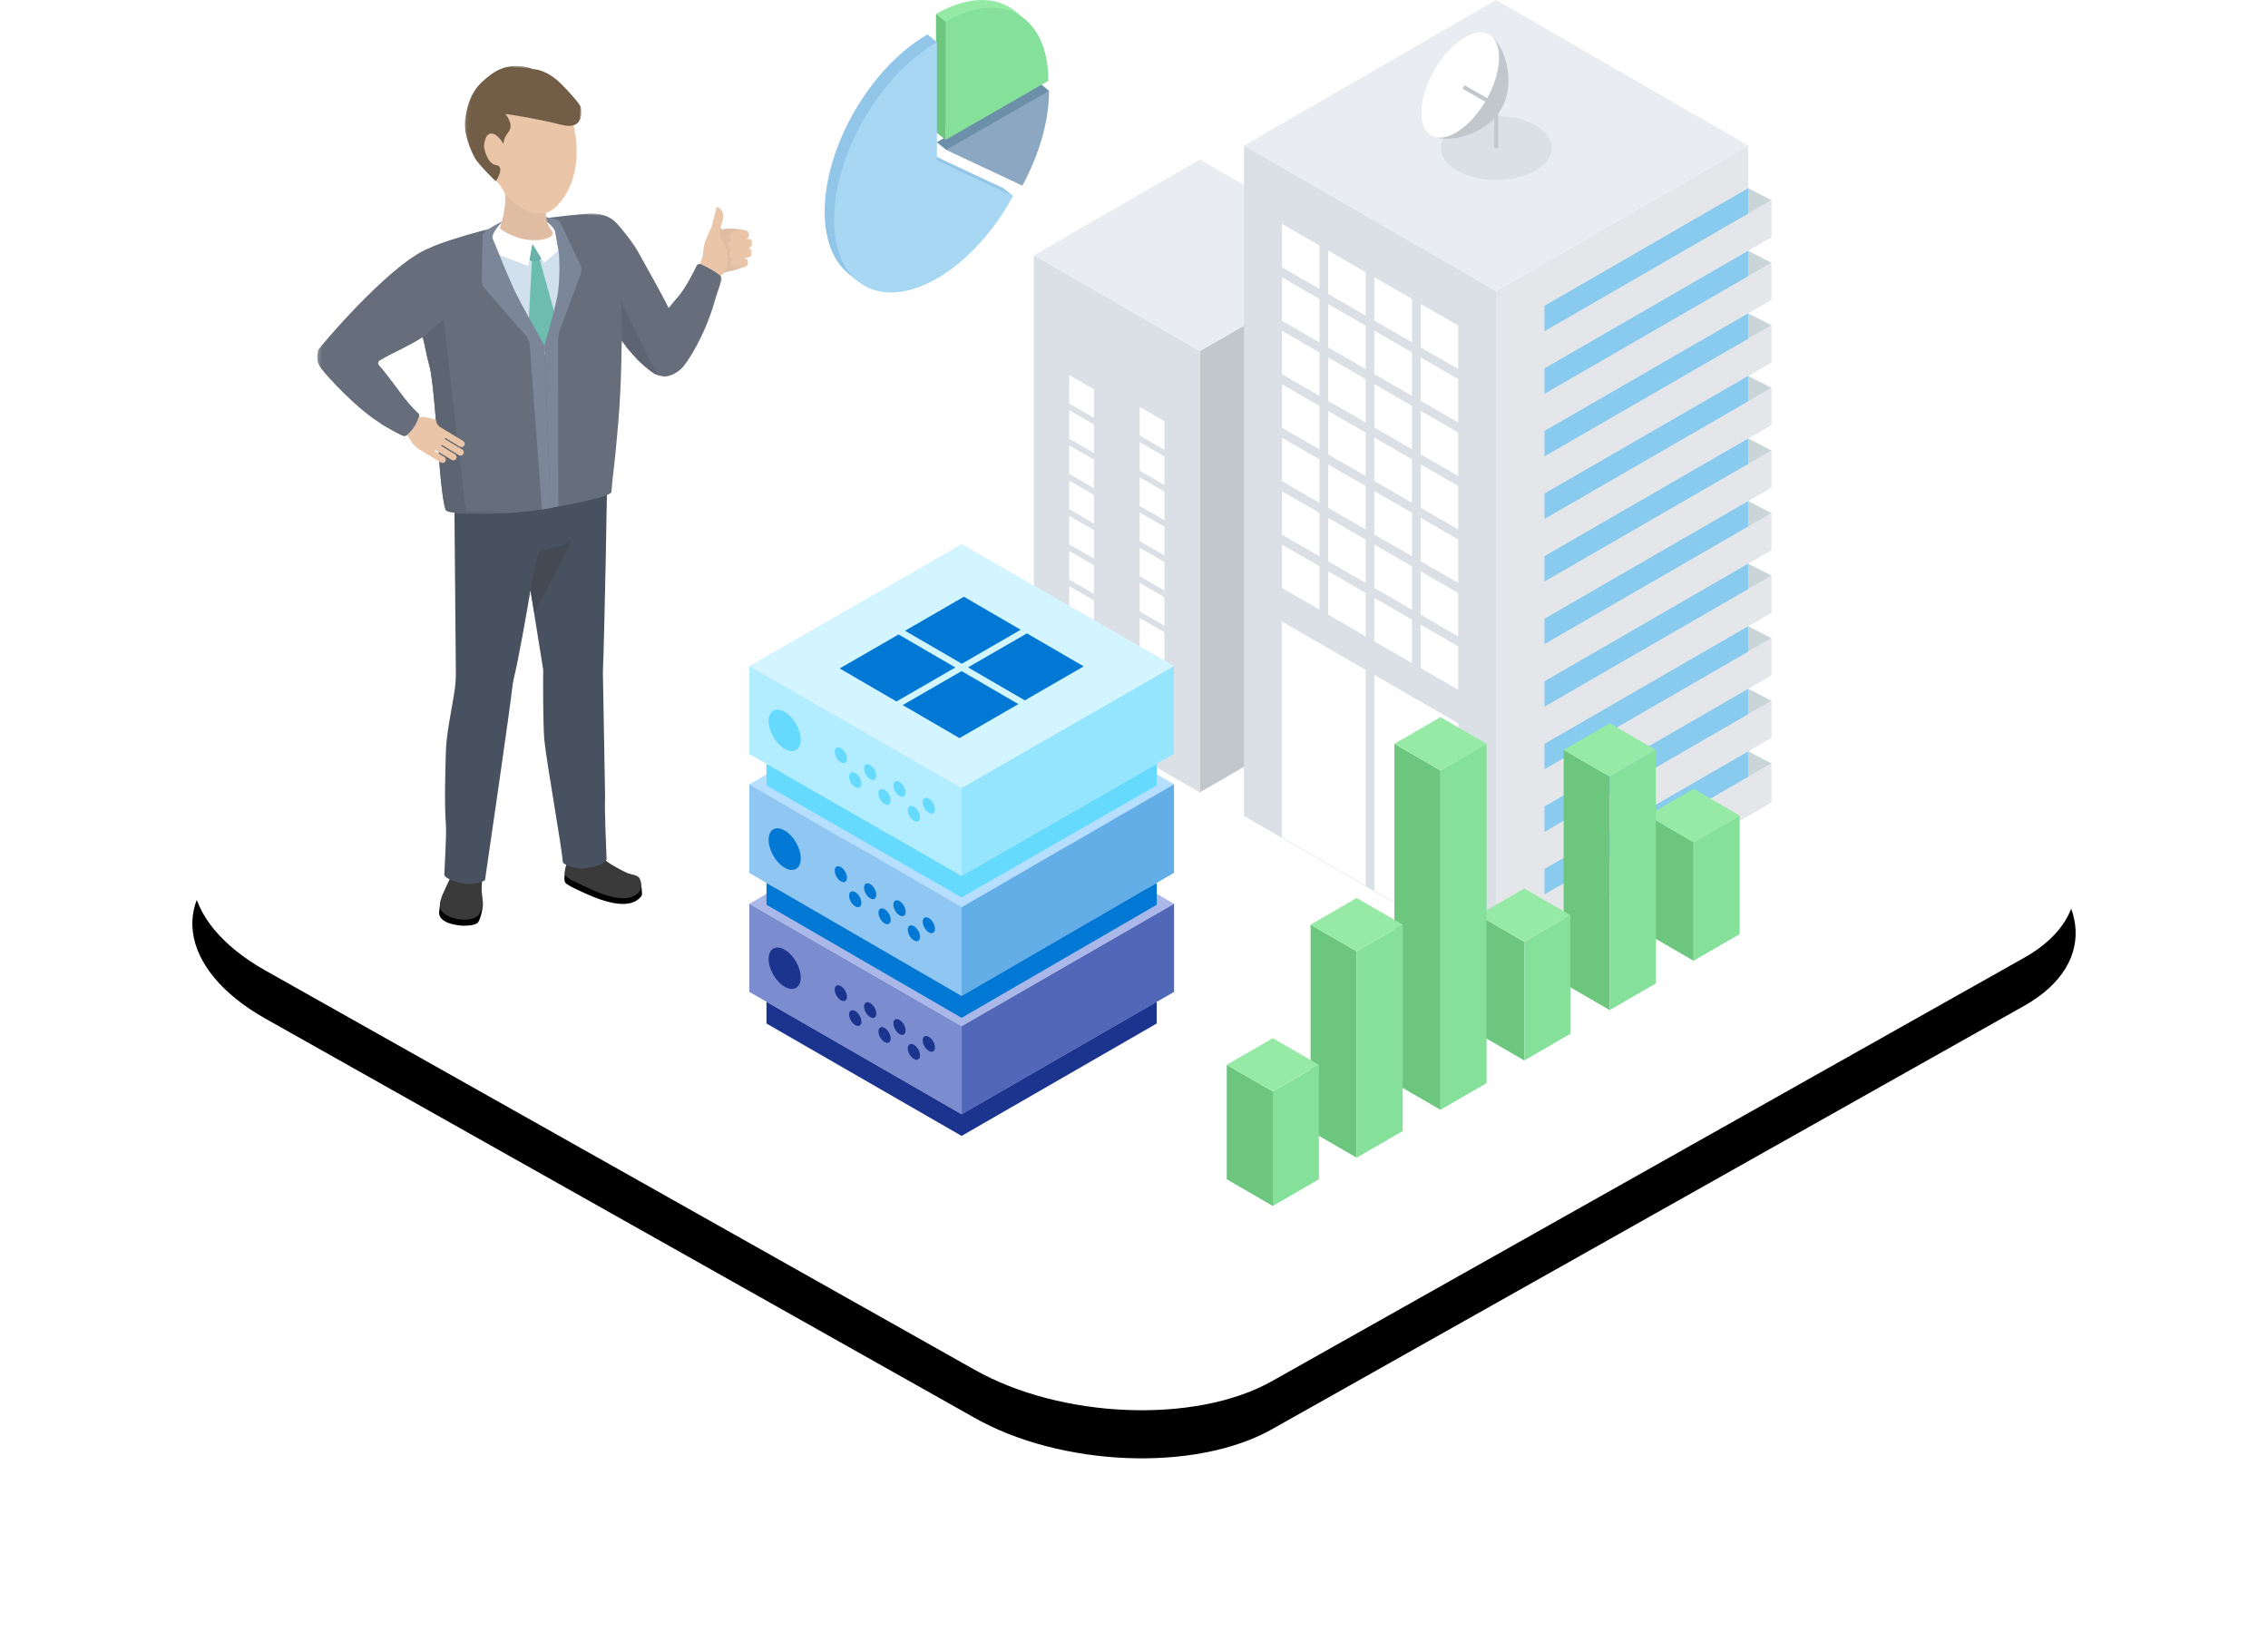 <?xml version="1.0" encoding="UTF-8"?>
<svg width="566px" height="412px" viewBox="0 0 566 412" version="1.1" xmlns="http://www.w3.org/2000/svg" xmlns:xlink="http://www.w3.org/1999/xlink">
    <title>illustration-additional-services-windows-tasks</title>
    <defs>
        <path d="M18.173,242.187 L195.061,341.767 C216.729,354.1 250.316,355.439 269.384,344.727 L457.178,239.016 C476.174,228.304 473.791,209.628 451.833,197.224 L274.729,97.786 C252.699,85.453 219.474,84.114 200.406,94.826 L12.611,200.537 C-6.096,211.108 -3.785,229.784 18.173,242.187 Z" id="path-1"></path>
        <filter x="-16.6%" y="-25.0%" width="133.2%" height="159.0%" filterUnits="objectBoundingBox" id="filter-2">
            <feOffset dx="0" dy="12" in="SourceAlpha" result="shadowOffsetOuter1"></feOffset>
            <feGaussianBlur stdDeviation="24" in="shadowOffsetOuter1" result="shadowBlurOuter1"></feGaussianBlur>
            <feColorMatrix values="0 0 0 0 0.298   0 0 0 0 0.333   0 0 0 0 0.365  0 0 0 0.15 0" type="matrix" in="shadowBlurOuter1"></feColorMatrix>
        </filter>
        <polygon id="path-3" points="0 0 6.227 0 6.227 9.6 0 9.6"></polygon>
        <polygon id="path-5" points="0 0 99.81 0 99.81 76.494 0 76.494"></polygon>
        <polygon id="path-7" points="0 0 28.926 0 28.926 29.083 0 29.083"></polygon>
    </defs>
    <g id="Servers" stroke="none" stroke-width="1" fill="none" fill-rule="evenodd">
        <g id="Windows-Server" transform="translate(-687, -2340)">
            <g id="Group-8-Copy-4" transform="translate(120, 2190)">
                <g id="illustration-additional-services-windows-tasks" transform="translate(615, 150)">
                    <rect id="Rectangle" x="0" y="0" width="470" height="390"></rect>
                    <g id="Path-Copy-79">
                        <use fill="black" fill-opacity="1" filter="url(#filter-2)" xlink:href="#path-1"></use>
                        <use fill="#FFFFFF" fill-rule="evenodd" xlink:href="#path-1"></use>
                    </g>
                    <g id="Group-96" transform="translate(210, 0.001)">
                        <polygon id="Fill-1" fill="#C2C7CC" points="41.413 197.757 82.826 173.847 82.826 63.719 41.413 87.629"></polygon>
                        <polygon id="Fill-2" fill="#E9EDF2" points="0.001 63.72 41.413 87.629 82.826 63.72 41.414 39.811"></polygon>
                        <polygon id="Fill-3" fill="#DAE0E5" points="0 173.847 41.413 197.757 41.413 87.63 0 63.719"></polygon>
                        <polygon id="Fill-4" fill="#FFFFFF" points="26.419 152.608 32.593 156.173 32.593 149.043 26.419 145.478"></polygon>
                        <polygon id="Fill-5" fill="#FFFFFF" points="26.419 161.376 32.593 164.941 32.593 157.811 26.419 154.246"></polygon>
                        <polygon id="Fill-6" fill="#FFFFFF" points="26.419 143.824 32.593 147.389 32.593 140.259 26.419 136.694"></polygon>
                        <polygon id="Fill-7" fill="#FFFFFF" points="26.419 135.04 32.593 138.605 32.593 131.475 26.419 127.91"></polygon>
                        <polygon id="Fill-8" fill="#FFFFFF" points="26.419 126.256 32.593 129.821 32.593 122.691 26.419 119.126"></polygon>
                        <polygon id="Fill-9" fill="#FFFFFF" points="26.419 117.472 32.593 121.037 32.593 113.907 26.419 110.342"></polygon>
                        <polygon id="Fill-10" fill="#FFFFFF" points="26.419 108.688 32.593 112.253 32.593 105.123 26.419 101.558"></polygon>
                        <polygon id="Fill-11" fill="#FFFFFF" points="8.82 144.638 14.995 148.203 14.995 141.073 8.82 137.508"></polygon>
                        <polygon id="Fill-12" fill="#FFFFFF" points="8.82 153.406 14.995 156.971 14.995 149.841 8.82 146.276"></polygon>
                        <polygon id="Fill-13" fill="#FFFFFF" points="8.82 135.854 14.995 139.419 14.995 132.289 8.82 128.724"></polygon>
                        <polygon id="Fill-14" fill="#FFFFFF" points="8.82 127.07 14.995 130.635 14.995 123.504 8.82 119.939"></polygon>
                        <polygon id="Fill-15" fill="#FFFFFF" points="8.82 118.285 14.995 121.85 14.995 114.72 8.82 111.155"></polygon>
                        <polygon id="Fill-16" fill="#FFFFFF" points="8.82 109.501 14.995 113.066 14.995 105.936 8.82 102.371"></polygon>
                        <polygon id="Fill-17" fill="#FFFFFF" points="8.82 100.717 14.995 104.282 14.995 97.152 8.82 93.587"></polygon>
                        <polygon id="Fill-18" fill="#E4E6EA" points="115.366 72.654 115.366 239.978 178.288 203.65 178.288 203.634 184.09 200.284 184.09 190.514 178.288 193.865 178.288 187.523 184.09 184.173 184.09 174.893 178.288 178.244 178.288 171.905 184.09 168.555 184.09 159.275 178.288 162.626 178.288 156.287 184.09 152.938 184.09 143.658 178.288 147.008 178.288 140.67 184.09 137.32 184.09 128.04 178.288 131.391 178.288 125.052 184.09 121.702 184.09 112.422 178.288 115.773 178.288 109.434 184.09 106.085 184.09 96.805 178.288 100.155 178.288 93.817 184.09 90.467 184.09 81.187 178.288 84.538 178.288 78.199 184.09 74.849 184.09 65.569 178.288 68.919 178.288 62.581 184.09 59.231 184.09 49.952 178.288 53.301 178.288 36.326"></polygon>
                        <polygon id="Fill-19" fill="#89CAEF" points="127.444 82.656 178.287 53.302 178.287 46.964 127.444 76.318"></polygon>
                        <polygon id="Fill-20" fill="#89CAEF" points="127.444 98.273 178.287 68.919 178.287 62.581 127.444 91.936"></polygon>
                        <polygon id="Fill-21" fill="#89CAEF" points="127.444 113.891 178.287 84.537 178.287 78.199 127.444 107.553"></polygon>
                        <polygon id="Fill-22" fill="#89CAEF" points="127.444 129.509 178.287 100.155 178.287 93.817 127.444 123.171"></polygon>
                        <polygon id="Fill-23" fill="#89CAEF" points="127.444 145.127 178.287 115.773 178.287 109.435 127.444 138.789"></polygon>
                        <polygon id="Fill-24" fill="#89CAEF" points="127.444 160.744 178.287 131.39 178.287 125.052 127.444 154.406"></polygon>
                        <polygon id="Fill-25" fill="#89CAEF" points="127.444 176.362 178.287 147.008 178.287 140.67 127.444 170.024"></polygon>
                        <polygon id="Fill-26" fill="#89CAEF" points="127.444 191.98 178.287 162.626 178.287 156.288 127.444 185.642"></polygon>
                        <polygon id="Fill-27" fill="#89CAEF" points="127.444 207.598 178.287 178.244 178.287 171.906 127.444 201.26"></polygon>
                        <polygon id="Fill-28" fill="#89CAEF" points="127.444 223.215 178.287 193.861 178.287 187.523 127.444 216.877"></polygon>
                        <polygon id="Fill-29" fill="#E9EDF2" points="115.367 -0.001 52.445 36.328 115.365 72.654 178.287 36.326"></polygon>
                        <polygon id="Fill-30" fill="#DAE0E5" points="52.445 203.65 115.367 239.978 115.367 72.654 52.445 36.327"></polygon>
                        <polygon id="Fill-31" fill="#FFFFFF" points="96.521 153.406 105.903 158.822 105.903 147.99 96.521 142.573"></polygon>
                        <polygon id="Fill-32" fill="#FFFFFF" points="84.984 146.745 94.366 152.161 94.366 141.329 84.984 135.912"></polygon>
                        <polygon id="Fill-33" fill="#FFFFFF" points="73.446 140.084 82.828 145.5 82.828 134.668 73.446 129.251"></polygon>
                        <polygon id="Fill-34" fill="#FFFFFF" points="61.909 133.423 71.291 138.839 71.291 128.007 61.909 122.59"></polygon>
                        <polygon id="Fill-35" fill="#FFFFFF" points="96.521 166.728 105.903 172.144 105.903 161.312 96.521 155.895"></polygon>
                        <polygon id="Fill-36" fill="#FFFFFF" points="84.984 160.067 94.366 165.483 94.366 154.651 84.984 149.234"></polygon>
                        <polygon id="Fill-37" fill="#FFFFFF" points="73.446 153.406 82.828 158.822 82.828 147.99 73.446 142.573"></polygon>
                        <polygon id="Fill-38" fill="#FFFFFF" points="61.909 146.745 71.291 152.161 71.291 141.329 61.909 135.912"></polygon>
                        <polygon id="Fill-39" fill="#FFFFFF" points="96.521 140.06 105.903 145.476 105.903 134.644 96.521 129.227"></polygon>
                        <polygon id="Fill-40" fill="#FFFFFF" points="84.984 133.399 94.366 138.815 94.366 127.983 84.984 122.566"></polygon>
                        <polygon id="Fill-41" fill="#FFFFFF" points="73.446 126.737 82.828 132.154 82.828 121.322 73.446 115.904"></polygon>
                        <polygon id="Fill-42" fill="#FFFFFF" points="61.909 120.076 71.291 125.493 71.291 114.66 61.909 109.243"></polygon>
                        <polygon id="Fill-43" fill="#FFFFFF" points="96.521 126.713 105.903 132.129 105.903 121.297 96.521 115.88"></polygon>
                        <polygon id="Fill-44" fill="#FFFFFF" points="84.984 120.052 94.366 125.468 94.366 114.636 84.984 109.219"></polygon>
                        <polygon id="Fill-45" fill="#FFFFFF" points="73.446 113.391 82.828 118.807 82.828 107.975 73.446 102.558"></polygon>
                        <polygon id="Fill-46" fill="#FFFFFF" points="61.909 106.73 71.291 112.146 71.291 101.314 61.909 95.897"></polygon>
                        <polygon id="Fill-47" fill="#FFFFFF" points="96.521 113.367 105.903 118.783 105.903 107.951 96.521 102.534"></polygon>
                        <polygon id="Fill-48" fill="#FFFFFF" points="84.984 106.706 94.366 112.122 94.366 101.29 84.984 95.873"></polygon>
                        <polygon id="Fill-49" fill="#FFFFFF" points="73.446 100.045 82.828 105.461 82.828 94.629 73.446 89.212"></polygon>
                        <polygon id="Fill-50" fill="#FFFFFF" points="61.909 93.384 71.291 98.8 71.291 87.968 61.909 82.551"></polygon>
                        <polygon id="Fill-51" fill="#FFFFFF" points="96.521 100.021 105.903 105.437 105.903 94.605 96.521 89.188"></polygon>
                        <polygon id="Fill-52" fill="#FFFFFF" points="84.984 93.36 94.366 98.776 94.366 87.944 84.984 82.527"></polygon>
                        <polygon id="Fill-53" fill="#FFFFFF" points="73.446 86.699 82.828 92.115 82.828 81.283 73.446 75.866"></polygon>
                        <polygon id="Fill-54" fill="#FFFFFF" points="61.909 80.038 71.291 85.454 71.291 74.622 61.909 69.205"></polygon>
                        <polygon id="Fill-55" fill="#FFFFFF" points="96.521 86.675 105.903 92.091 105.903 81.259 96.521 75.842"></polygon>
                        <polygon id="Fill-56" fill="#FFFFFF" points="84.984 80.014 94.366 85.43 94.366 74.598 84.984 69.181"></polygon>
                        <polygon id="Fill-57" fill="#FFFFFF" points="73.446 73.353 82.828 78.769 82.828 67.937 73.446 62.52"></polygon>
                        <polygon id="Fill-58" fill="#FFFFFF" points="61.909 66.692 71.291 72.108 71.291 61.276 61.909 55.859"></polygon>
                        <polygon id="Fill-59" fill="#FFFFFF" points="105.937 180.541 105.937 214.774 105.937 220.898 105.937 234.403 84.985 222.306 84.985 198.124 84.985 192 84.985 168.444"></polygon>
                        <polygon id="Fill-60" fill="#FFFFFF" points="82.826 167.198 82.826 189.653 82.826 195.777 82.826 221.06 61.874 208.963 61.874 173.003 61.874 166.879 61.874 155.101"></polygon>
                        <g id="Group-95" transform="translate(96.733, 7.415)">
                            <path d="M8.893,35.173 C14.296,38.292 23.056,38.292 28.459,35.173 C33.863,32.053 33.863,26.996 28.46,23.876 C23.057,20.757 14.296,20.757 8.893,23.876 C3.49,26.996 3.49,32.054 8.893,35.173" id="Fill-61" fill="#DAE0E5"></path>
                            <path d="M5.767,0.5 L5.769,0.5 L5.767,0.5 Z" id="Fill-63" fill="#E4F0F4"></path>
                            <polygon id="Fill-65" fill="#E4F0F4" points="5.767 29.524 5.767 29.524 5.769 29.524"></polygon>
                            <path d="M5.643,6.534 C6.221,5.817 6.818,5.156 7.426,4.557 C8.034,3.957 8.653,3.419 9.273,2.948 C9.583,2.712 9.894,2.494 10.204,2.293 C10.823,1.89 11.439,1.559 12.044,1.303 C13.856,0.538 15.558,0.458 16.901,1.227 L16.903,1.228 C20.484,3.279 20.161,10.578 16.182,17.534 C12.203,24.49 6.075,28.469 2.492,26.421 L2.49,26.42 C1.147,25.652 0.352,24.145 0.094,22.195 C0.007,21.544 -0.019,20.845 0.013,20.107 C0.03,19.738 0.06,19.36 0.107,18.973 C0.198,18.2 0.348,17.393 0.557,16.565 C0.766,15.737 1.033,14.887 1.358,14.026 C1.845,12.734 2.462,11.418 3.209,10.113 C3.955,8.809 4.777,7.609 5.643,6.534" id="Fill-67" fill="#FFFFFF"></path>
                            <line x1="16.183" y1="17.534" x2="10.507" y2="14.287" id="Stroke-69" stroke="#C2C7CC"></line>
                            <path d="M16.182,17.534 C20.161,10.578 20.484,3.279 16.902,1.228 C20.485,3.279 23.933,12.736 19.954,19.692 C15.975,26.647 6.076,28.469 2.491,26.421 C6.075,28.468 12.203,24.49 16.182,17.534" id="Fill-71" fill="#C2C7CC"></path>
                            <line x1="18.676" y1="29.524" x2="18.676" y2="18.922" id="Stroke-73" stroke="#C2C7CC"></line>
                            <polygon id="Fill-75" fill="#CAD5D8" points="87.356 42.537 81.554 39.549 81.554 45.887"></polygon>
                            <polygon id="Fill-77" fill="#CAD5D8" points="87.356 58.154 81.554 55.166 81.554 61.504"></polygon>
                            <polygon id="Fill-79" fill="#CAD5D8" points="87.356 73.772 81.554 70.784 81.554 77.122"></polygon>
                            <polygon id="Fill-81" fill="#CAD5D8" points="87.356 89.39 81.554 86.402 81.554 92.74"></polygon>
                            <polygon id="Fill-83" fill="#CAD5D8" points="87.356 105.008 81.554 102.02 81.554 108.358"></polygon>
                            <polygon id="Fill-85" fill="#CAD5D8" points="87.356 120.625 81.554 117.637 81.554 123.975"></polygon>
                            <polygon id="Fill-87" fill="#CAD5D8" points="87.356 136.243 81.554 133.255 81.554 139.593"></polygon>
                            <polygon id="Fill-89" fill="#CAD5D8" points="87.356 151.861 81.554 148.873 81.554 155.211"></polygon>
                            <polygon id="Fill-91" fill="#CAD5D8" points="87.356 167.479 81.554 164.491 81.554 170.829"></polygon>
                            <polygon id="Fill-93" fill="#CAD5D8" points="87.356 183.096 81.554 180.108 81.554 186.446"></polygon>
                        </g>
                    </g>
                    <g id="Group-10" transform="translate(139, 135)">
                        <g id="Group-72" transform="translate(53, 104.262) scale(-1, 1) translate(-53, -104.262)translate(0, 60.024)">
                            <polygon id="Fill-22" fill="#AAB8E9" points="53 61.08 105.999 30.539 53.001 0 0.002 30.541"></polygon>
                            <polygon id="Fill-24" fill="#7B8DCE" points="53.001 83.069 106 52.528 106 30.54 53.001 61.081"></polygon>
                            <polygon id="Fill-26" fill="#5167B7" points="0 52.527 52.999 83.067 52.999 61.079 0 30.539"></polygon>
                            <path d="M81.63,53.727 C81.63,54.702 82.315,55.096 83.161,54.609 C84.006,54.122 84.691,52.938 84.691,51.963 C84.691,50.99 84.006,50.594 83.161,51.082 C82.315,51.569 81.63,52.753 81.63,53.727" id="Fill-28" fill="#1B348E"></path>
                            <path d="M78.037,59.939 C78.037,60.913 78.722,61.308 79.567,60.821 C80.412,60.333 81.097,59.149 81.097,58.175 C81.097,57.201 80.412,56.806 79.567,57.294 C78.722,57.78 78.037,58.965 78.037,59.939" id="Fill-30" fill="#1B348E"></path>
                            <path d="M74.31,57.945 C74.31,58.92 74.995,59.314 75.841,58.827 C76.686,58.34 77.371,57.156 77.371,56.181 C77.371,55.207 76.686,54.812 75.841,55.3 C74.995,55.787 74.31,56.971 74.31,57.945" id="Fill-32" fill="#1B348E"></path>
                            <path d="M70.717,64.157 C70.717,65.131 71.402,65.526 72.248,65.039 C73.093,64.551 73.778,63.367 73.778,62.393 C73.778,61.419 73.093,61.024 72.248,61.511 C71.402,61.998 70.717,63.182 70.717,64.157" id="Fill-34" fill="#1B348E"></path>
                            <path d="M66.991,62.163 C66.991,63.137 67.676,63.532 68.521,63.045 C69.366,62.557 70.051,61.373 70.051,60.399 C70.051,59.425 69.366,59.03 68.521,59.518 C67.676,60.004 66.991,61.189 66.991,62.163" id="Fill-36" fill="#1B348E"></path>
                            <path d="M63.397,68.375 C63.397,69.349 64.082,69.744 64.928,69.257 C65.773,68.769 66.458,67.585 66.458,66.611 C66.458,65.637 65.773,65.242 64.928,65.729 C64.082,66.216 63.397,67.4 63.397,68.375" id="Fill-38" fill="#1B348E"></path>
                            <path d="M59.671,66.381 C59.671,67.355 60.356,67.75 61.202,67.263 C62.047,66.775 62.732,65.591 62.732,64.617 C62.732,63.643 62.047,63.248 61.202,63.735 C60.356,64.222 59.671,65.406 59.671,66.381" id="Fill-40" fill="#1B348E"></path>
                            <path d="M93.165,48.93 C93.165,51.481 94.96,52.515 97.173,51.24 C99.387,49.964 101.181,46.862 101.181,44.311 C101.181,41.76 99.387,40.726 97.173,42.002 C94.96,43.277 93.165,46.379 93.165,48.93" id="Fill-42" fill="#1B348E"></path>
                            <polygon id="Fill-44" fill="#1B348E" points="53.026 83.062 101.719 55.003 101.719 60.416 53.026 88.476 4.332 60.416 4.332 55.003"></polygon>
                        </g>
                        <g id="Group-Copy-2" transform="translate(53, 74.524) scale(-1, 1) translate(-53, -74.524)translate(0, 30.024)">
                            <polygon id="Fill-4" fill="#B5DEFF" points="52.998 61.442 105.999 30.72 52.999 0 0 30.721"></polygon>
                            <polygon id="Fill-5" fill="#8FC6F2" points="52.999 83.561 106 52.839 106 30.72 52.999 61.442"></polygon>
                            <polygon id="Fill-6" fill="#64AEE8" points="0.024 52.82 53.024 83.542 53.024 61.423 0.024 30.702"></polygon>
                            <path d="M81.629,54.046 C81.629,55.024 82.314,55.422 83.16,54.932 C84.004,54.442 84.689,53.251 84.689,52.271 C84.689,51.291 84.004,50.894 83.16,51.384 C82.314,51.874 81.629,53.066 81.629,54.046" id="Fill-7" fill="#0078D4"></path>
                            <path d="M78.035,60.294 C78.035,61.274 78.721,61.671 79.566,61.181 C80.411,60.691 81.097,59.499 81.097,58.52 C81.097,57.54 80.411,57.142 79.566,57.633 C78.721,58.122 78.035,59.314 78.035,60.294" id="Fill-9" fill="#0078D4"></path>
                            <path d="M74.309,58.288 C74.309,59.268 74.995,59.665 75.84,59.175 C76.685,58.685 77.37,57.494 77.37,56.514 C77.37,55.534 76.685,55.136 75.84,55.627 C74.995,56.116 74.309,57.308 74.309,58.288" id="Fill-11" fill="#0078D4"></path>
                            <path d="M70.716,64.536 C70.716,65.516 71.402,65.913 72.246,65.423 C73.091,64.933 73.776,63.742 73.776,62.762 C73.776,61.783 73.091,61.386 72.246,61.875 C71.402,62.365 70.716,63.556 70.716,64.536" id="Fill-13" fill="#0078D4"></path>
                            <path d="M66.989,62.531 C66.989,63.511 67.674,63.908 68.52,63.418 C69.365,62.928 70.05,61.736 70.05,60.756 C70.05,59.776 69.365,59.379 68.52,59.869 C67.674,60.359 66.989,61.551 66.989,62.531" id="Fill-15" fill="#0078D4"></path>
                            <path d="M63.396,68.779 C63.396,69.759 64.082,70.156 64.926,69.666 C65.771,69.176 66.457,67.985 66.457,67.005 C66.457,66.026 65.771,65.628 64.926,66.119 C64.082,66.607 63.396,67.799 63.396,68.779" id="Fill-17" fill="#0078D4"></path>
                            <path d="M59.67,66.774 C59.67,67.754 60.355,68.151 61.2,67.661 C62.045,67.171 62.731,65.98 62.731,65 C62.731,64.02 62.045,63.622 61.2,64.113 C60.355,64.602 59.67,65.794 59.67,66.774" id="Fill-19" fill="#0078D4"></path>
                            <path d="M93.164,49.22 C93.164,51.786 94.959,52.826 97.173,51.543 C99.386,50.26 101.181,47.139 101.181,44.573 C101.181,42.007 99.386,40.967 97.173,42.251 C94.959,43.534 93.164,46.653 93.164,49.22" id="Fill-21" fill="#0078D4"></path>
                            <polygon id="Fill-23" fill="#0078D4" points="53.024 83.554 101.718 55.329 101.718 60.773 53.024 89 4.33 60.773 4.33 55.329"></polygon>
                        </g>
                        <g id="Group-24" transform="translate(0, 0.832)">
                            <polygon id="Fill-1" fill="#E9EDF2" points="52.999 0 0.001 30.433 0 30.434 0 52.346 4.282 54.812 4.282 60.206 52.975 88.168 101.67 60.206 101.67 54.812 105.976 52.327 105.976 30.448 106 30.434 105.976 30.421 105.976 30.415 105.971 30.418"></polygon>
                            <polygon id="Fill-2" fill="#D3F5FF" points="52.999 0 0.001 30.433 53.001 60.868 106 30.434"></polygon>
                            <path d="M53.78,12.394 L68,4.239 L68,21.205 L53.78,29.36 L53.78,12.394 Z M38,21.444 L52.22,13.289 L52.22,30.255 L38,38.41 L38,21.444 Z M53.78,31.223 L68,23.068 L68,40.034 L53.78,48.189 L53.78,31.223 Z M38,40.273 L52.22,32.118 L52.22,49.084 L38,57.239 L38,40.273 Z" id="Combined-Shape" fill="#0078D4" fill-rule="nonzero" transform="translate(53, 30.739) rotate(-120) translate(-53, -30.739)"></path>
                            <polygon id="Fill-3" fill="#B2EDFF" points="8.10893515e-05 52.346 53 82.78 53 60.868 8.10893515e-05 30.434"></polygon>
                            <polygon id="Fill-4" fill="#94E5FD" points="52.975 60.849 52.975 82.761 105.976 52.327 105.976 30.415"></polygon>
                            <g id="Group-23" transform="translate(4.281, 41.311)" fill="#65DAFD">
                                <path d="M20.09,12.229 C20.09,13.2 19.404,13.593 18.559,13.108 C17.714,12.623 17.029,11.442 17.029,10.472 C17.029,9.501 17.714,9.107 18.559,9.593 C19.404,10.078 20.09,11.258 20.09,12.229" id="Fill-5"></path>
                                <path d="M23.683,18.419 C23.683,19.39 22.998,19.783 22.153,19.299 C21.307,18.813 20.622,17.632 20.622,16.662 C20.622,15.691 21.307,15.297 22.153,15.783 C22.998,16.268 23.683,17.448 23.683,18.419" id="Fill-7"></path>
                                <path d="M27.409,16.433 C27.409,17.404 26.724,17.796 25.879,17.312 C25.033,16.826 24.348,15.645 24.348,14.675 C24.348,13.704 25.033,13.311 25.879,13.796 C26.724,14.282 27.409,15.462 27.409,16.433" id="Fill-9"></path>
                                <path d="M31.003,22.623 C31.003,23.594 30.317,23.986 29.472,23.502 C28.627,23.016 27.941,21.835 27.941,20.865 C27.941,19.894 28.627,19.501 29.472,19.986 C30.317,20.472 31.003,21.652 31.003,22.623" id="Fill-11"></path>
                                <path d="M34.729,20.636 C34.729,21.607 34.044,22 33.199,21.515 C32.353,21.029 31.668,19.849 31.668,18.878 C31.668,17.907 32.353,17.514 33.199,17.999 C34.044,18.485 34.729,19.665 34.729,20.636" id="Fill-13"></path>
                                <path d="M38.322,26.826 C38.322,27.797 37.637,28.19 36.792,27.705 C35.946,27.219 35.261,26.039 35.261,25.068 C35.261,24.097 35.946,23.704 36.792,24.189 C37.637,24.675 38.322,25.855 38.322,26.826" id="Fill-15"></path>
                                <path d="M42.049,24.839 C42.049,25.81 41.363,26.203 40.518,25.718 C39.673,25.233 38.988,24.052 38.988,23.082 C38.988,22.11 39.673,21.717 40.518,22.202 C41.363,22.688 42.049,23.868 42.049,24.839" id="Fill-17"></path>
                                <path d="M8.554,7.449 C8.554,9.991 6.759,11.022 4.546,9.75 C2.333,8.479 0.538,5.388 0.538,2.846 C0.538,0.304 2.333,-0.727 4.546,0.544 C6.759,1.815 8.554,4.907 8.554,7.449" id="Fill-19"></path>
                                <polygon id="Fill-21" points="48.694 41.462 0 13.5 0 18.895 48.694 46.857 97.388 18.895 97.388 13.5"></polygon>
                            </g>
                        </g>
                    </g>
                    <g id="Group-126" transform="translate(82.891, 124.196) scale(-1, 1) rotate(-3) translate(-82.891, -124.196)translate(29.391, 16.696)">
                        <path d="M8.134,49.299 C8.676,50.611 10.186,51.238 11.507,50.7 C12.826,50.161 13.457,48.66 12.915,47.347 C12.372,46.035 10.862,45.407 9.543,45.946 C8.222,46.486 7.593,47.988 8.134,49.299" id="Fill-1" fill="#F7D9AD"></path>
                        <path d="M1.325,46.314 C1.32,46.84 1.8,47.448 5.97,48.584 C7.259,48.935 8.411,50.4 9.134,50.444 C9.737,50.48 12.804,48.604 12.815,47.33 C12.82,46.559 12.214,45.978 12.154,44.237 C12.093,42.467 11.144,40.488 9.636,38.846 C9.19,38.363 8.226,36.99 8.175,37.609 C8.149,37.913 7.766,38.267 7.362,37.969 C7.128,37.795 4.233,37.522 1.648,38.101 C0.71,38.311 2.122,39.506 2.029,40.484 C1.942,41.409 2.031,42.929 2.258,43.871 C2.559,45.12 1.332,45.5 1.325,46.314" id="Fill-3" fill="#E0BCA2"></path>
                        <path d="M12.172,44.568 C12.134,43.917 12.115,42.12 11.814,41.299 C11.814,41.299 11.582,40.303 10.446,37.716 L10.187,36.552 L9.453,32.754 C9.322,32.165 8.53,32.997 8.298,33.139 C7.781,33.452 7.554,34.84 7.683,35.428 L8.177,37.66 C8.197,37.924 8.319,39.938 7.889,40.534 C7.431,41.173 6.28,42.704 6.082,44.193 C5.911,45.481 5.883,47.024 6.369,48.054 C6.68,48.716 8.501,50.893 8.501,50.893 L13.88,49.805 L12.485,46.078 C12.485,46.078 12.211,45.22 12.172,44.568" id="Fill-5" fill="#EAC5A7"></path>
                        <g id="Group-9" transform="translate(0, 37.939)">
                            <mask id="mask-4" fill="white">
                                <use xlink:href="#path-3"></use>
                            </mask>
                            <g id="Clip-8"></g>
                            <path d="M5.404,2.843 L4.72,2.73 C5.199,2.81 5.655,2.485 5.734,2.009 C5.863,1.238 5.334,0.501 4.556,0.374 L2.382,0.016 C1.723,-0.093 1.096,0.355 0.986,1.01 L0.968,1.121 C0.879,1.651 1.245,2.159 1.778,2.246 L1.175,2.147 C0.636,2.058 0.124,2.425 0.035,2.958 L0.016,3.071 C-0.092,3.721 0.355,4.343 1.01,4.45 L1.206,4.482 C0.671,4.395 0.163,4.756 0.074,5.288 L0.018,5.625 C-0.07,6.157 0.294,6.662 0.829,6.751 L3.417,7.177 L2.068,6.954 C1.533,6.866 1.024,7.229 0.935,7.76 L0.879,8.097 C0.792,8.627 1.155,9.135 1.69,9.222 L3.906,9.586 C4.441,9.675 4.949,9.312 5.038,8.782 L5.094,8.445 C5.182,7.913 4.818,7.408 4.283,7.319 L4.238,7.312 C4.897,7.42 5.524,6.973 5.634,6.318 L5.652,6.207 C5.741,5.675 5.376,5.168 4.843,5.081 L3.186,4.808 L4.799,5.074 C5.458,5.182 6.087,4.735 6.195,4.08 L6.214,3.969 C6.302,3.438 5.938,2.932 5.404,2.843" id="Fill-7" fill="#EAC5A7" mask="url(#mask-4)"></path>
                        </g>
                        <path d="M50.083,107.257 C50.707,112.824 55.752,116.834 61.351,116.214 C66.949,115.592 70.982,110.576 70.358,105.011 C69.736,99.444 64.689,95.434 59.092,96.054 C53.493,96.674 49.46,101.69 50.083,107.257" id="Fill-10" fill="#EAC5A7"></path>
                        <path d="M35.043,101.069 C35.667,106.636 40.712,110.646 46.311,110.026 C51.91,109.404 55.943,104.389 55.318,98.822 C54.694,93.256 49.649,89.246 44.052,89.866 C38.453,90.486 34.419,95.502 35.043,101.069" id="Fill-12" fill="#E0BCA2"></path>
                        <path d="M42.866,100.93 C42.866,100.93 42.92,112.106 44.923,114.842 C46.925,117.58 49.482,118.065 49.482,118.065 L50.363,103.973 L42.866,100.93 Z" id="Fill-14" fill="#EAC5A7"></path>
                        <path d="M68.951,55.264 C69.783,59.181 73.65,61.686 77.589,60.859 C81.528,60.032 84.048,56.187 83.216,52.271 C82.384,48.354 78.517,45.849 74.578,46.676 C70.639,47.503 68.119,51.348 68.951,55.264" id="Fill-16" fill="#F7D297"></path>
                        <path d="M58.14,149.025 C54.875,150.7 53.596,154.687 55.279,157.933 C56.964,161.176 60.974,162.45 64.238,160.775 C67.501,159.102 68.782,155.113 67.099,151.869 C65.415,148.623 61.404,147.35 58.14,149.025" id="Fill-18" fill="#EAC5A7"></path>
                        <path d="M60.076,201.396 C60.431,203.338 62.128,204.657 63.866,204.343 C65.603,204.03 66.725,202.2 66.371,200.26 C66.016,198.317 64.319,196.998 62.582,197.311 C60.843,197.626 59.721,199.453 60.076,201.396" id="Fill-20" fill="#EAC5A7"></path>
                        <path d="M60.1,201.394 C60.455,203.337 62.152,204.656 63.89,204.341 C65.489,204.053 66.568,202.48 66.452,200.719 C66.452,200.719 66.924,196.993 66.931,196.993 C67.723,189.159 69.21,180.441 69.423,172.749 C69.592,166.583 68.406,161.556 67.985,155.647 L67.824,154.683 C67.071,150.558 63.467,147.756 59.775,148.423 C56.082,149.09 53.701,152.973 54.454,157.096 L54.473,157.376 C54.518,157.737 58.033,185.948 59.118,193.227 C59.118,193.227 59.118,193.227 59.118,193.227 C59.384,195.181 59.833,199.473 60.091,201.348 L60.1,201.394 Z" id="Fill-22" fill="#EAC5A7"></path>
                        <path d="M48.888,106.652 C49.185,100.664 54.31,96.05 60.332,96.347 C66.354,96.642 70.995,101.736 70.697,107.725 C70.641,108.869 67.841,154.249 67.841,154.249 C67.885,157.922 65.562,161.076 62.27,161.552 C58.637,162.078 55.2,159.142 54.591,154.995 L54.453,153.997 C52.404,143.884 48.779,108.823 48.888,106.652" id="Fill-24" fill="#EAC5A7"></path>
                        <path d="M36.898,141.606 C33.429,142.806 31.596,146.575 32.804,150.024 C34.011,153.473 37.801,155.295 41.27,154.095 C44.739,152.894 46.572,149.124 45.365,145.677 C44.157,142.228 40.367,140.405 36.898,141.606" id="Fill-26" fill="#EAC5A7"></path>
                        <path d="M31.395,193.726 C31.472,195.698 32.964,197.242 34.729,197.175 C36.494,197.107 37.864,195.454 37.789,193.482 C37.712,191.51 36.22,189.966 34.453,190.034 C32.688,190.1 31.318,191.754 31.395,193.726" id="Fill-28" fill="#EAC5A7"></path>
                        <path d="M31.418,193.728 C31.495,195.7 32.988,197.244 34.753,197.177 C36.378,197.114 37.668,195.708 37.804,193.948 C37.804,193.948 38.798,190.326 38.805,190.328 C40.699,182.681 43.406,174.259 44.707,166.674 C45.748,160.593 45.287,155.45 45.706,149.541 L45.683,148.562 C45.523,144.375 42.351,141.097 38.602,141.239 C34.852,141.382 31.944,144.893 32.105,149.082 L32.084,149.36 C32.079,149.725 31.56,178.146 31.602,185.503 C31.604,185.504 31.604,185.504 31.604,185.504 C31.59,187.476 31.427,191.789 31.417,193.679 L31.418,193.728 Z" id="Fill-30" fill="#EAC5A7"></path>
                        <path d="M33.742,98.359 C34.885,92.473 40.612,88.622 46.532,89.759 C52.453,90.897 56.325,96.59 55.182,102.477 C54.964,103.601 45.762,148.136 45.762,148.136 C45.284,151.779 42.539,154.577 39.212,154.587 C35.54,154.599 32.554,151.211 32.54,147.019 L32.543,146.013 C31.947,135.711 33.328,100.495 33.742,98.359" id="Fill-32" fill="#EAC5A7"></path>
                        <path d="M31.505,194.027 C31.699,192.411 33.174,191.257 34.801,191.45 C36.426,191.643 37.587,193.11 37.393,194.725 L37.382,194.819 C37.382,194.819 37.894,197.415 37.132,200.07 L36.343,200.165 C36.073,201.321 35.233,202.422 33.891,203.105 C30.924,204.612 24.779,207.607 21.999,204.782 C20.11,202.864 25.379,199.045 27.657,198.023 C28.003,197.868 28.344,197.684 28.683,197.49 L28.772,196.988 C30.162,196.227 31.072,195.064 31.434,194.173 L31.505,194.027 Z" id="Fill-34" fill="#EAC5A7"></path>
                        <path d="M34.765,204.714 C30.922,206.295 22.969,209.417 19.628,205.863 C19.072,205.27 18.929,205.093 19.131,203.937 C19.191,203.597 19.203,203.046 19.355,202.692 C20.362,200.358 26.616,204.398 28.559,203.705 C31.504,202.653 33.008,201.568 36.032,200.506 C37.407,200.025 38.136,197.709 38.281,198.821 C38.309,199.029 38.56,200.362 38.553,200.572 C38.525,201.324 38.744,202.16 38.34,202.871 C38.053,203.376 35.983,204.212 34.765,204.714" id="Fill-36" fill="#000000"></path>
                        <path d="M27.835,197.35 C28.216,197.116 30.097,195.767 30.298,195.833 C29.529,196.645 37.487,196.613 37.464,196.216 C38.186,197.491 38.651,199.675 38.553,200.573 C38.418,201.8 36.194,202.431 34.733,203.051 C31.077,204.602 23.246,208.063 19.979,204.54 C19.332,203.843 18.953,202.743 19.748,201.06 C20.27,199.951 21.932,200.135 23.159,199.642 C24.907,198.94 26.885,197.936 27.835,197.35" id="Fill-38" fill="#3A3A3A"></path>
                        <path d="M59.25,204.976 C59.435,203.556 59.47,202.748 59.47,202.748 C58.902,201.558 59.76,200.078 61.392,199.44 C63.028,198.801 64.957,198.636 65.534,199.828 C65.534,199.828 65.532,200.707 65.686,201.033 L65.684,201.035 C65.941,201.584 66.369,202.573 66.885,204.064 C67.428,205.631 68.615,207.556 68.861,209.193 C69.046,210.423 67.367,213.321 66.009,214.097 C65.05,214.645 63.94,214.752 63.533,214.721 C63.127,214.69 61.488,214.106 60.247,211.872 C59.007,209.637 59.064,206.395 59.25,204.976" id="Fill-40" fill="#EAC5A7"></path>
                        <path d="M58.547,209.626 C58.629,209.802 59.731,211.43 59.845,211.614 C61.044,213.561 62.583,212.957 63.012,212.967 C63.438,212.976 64.616,212.825 65.656,212.284 C67.129,211.52 69.205,209.881 69.07,208.787 C69.068,208.768 69.061,208.749 69.06,208.73 C69.255,209.228 69.254,210.759 69.308,211.198 C69.441,212.295 69.453,213.455 67.352,214.343 C66.202,214.828 64.132,215 63.557,215 C62.992,215 60.394,214.915 59.588,214.029 C59.419,213.841 58.748,212.684 58.547,209.626" id="Fill-42" fill="#000000"></path>
                        <polygon id="Fill-44" fill="#000000" points="59.044 208.658 59.719 211.845 60.928 212.077"></polygon>
                        <path d="M59.077,205.274 C59.11,203.973 59.051,200.917 59.087,201.038 C59.287,201.646 59.496,202.553 59.71,202.989 C60.652,204.934 65.417,204.333 65.592,201.328 C65.611,201.007 65.793,200.183 65.808,199.634 C65.812,199.471 66.21,201.014 66.677,202.329 C67.264,203.983 69.143,208.131 69.059,208.73 C69.057,208.749 69.19,210.066 69.192,210.084 C69.326,211.18 68.765,212.245 66.231,213.086 C64.334,213.713 60.499,213.802 59.301,211.856 C59.187,211.672 58.56,210.045 58.546,209.851 C58.458,208.619 59.033,206.984 59.077,205.274" id="Fill-46" fill="#3A3A3A"></path>
                        <path d="M49.615,107.455 C50.239,113.022 55.284,117.032 60.883,116.412 C66.48,115.79 70.513,110.774 69.89,105.208 C69.267,99.642 64.221,95.632 58.623,96.252 C53.024,96.872 48.991,101.888 49.615,107.455" id="Fill-48" fill="#EAC5A7"></path>
                        <path d="M34.575,101.267 C35.199,106.834 40.244,110.844 45.843,110.223 C51.442,109.601 55.475,104.587 54.849,99.02 C54.225,93.453 49.18,89.443 43.583,90.064 C37.984,90.684 33.951,95.7 34.575,101.267" id="Fill-50" fill="#E0BCA2"></path>
                        <path d="M42.397,101.128 C42.397,101.128 42.452,112.304 44.454,115.04 C46.457,117.778 49.013,118.263 49.013,118.263 L49.894,104.171 L42.397,101.128 Z" id="Fill-52" fill="#EAC5A7"></path>
                        <path d="M28.323,196.478 C28.615,193.403 29.536,183.625 29.501,181.057 L31.614,150.94 C31.666,150.337 31.696,149.737 31.699,149.131 C31.743,142.716 33.04,100.727 33.349,98.809 C33.828,95.845 35.437,93.242 37.886,91.482 C40.332,89.722 43.322,89.015 46.305,89.491 C50.379,90.141 53.722,92.902 55.13,96.741 C56.748,96.019 58.529,95.688 60.303,95.772 C66.531,96.081 71.345,101.366 71.038,107.559 C70.989,108.525 68.93,142.035 68.329,151.815 C68.219,153.596 68.264,155.375 68.464,157.148 C68.644,158.739 68.862,160.647 68.993,161.691 C69.425,165.112 69.87,168.651 69.762,172.575 C69.622,177.684 69.491,184.686 68.808,190.093 C68.507,192.47 68.607,200.077 68.553,202.574 C68.544,203.004 66.821,204.163 63.689,204.464 C61.01,204.721 58.372,203.665 58.335,203.267 C57.886,198.386 54.386,160.854 54.036,154.694 C53.998,154.024 53.914,153.363 53.793,152.705 C52.769,147.082 51.521,136.786 50.801,130.53 L46.59,150.146 C46.504,152.317 45.954,163.548 45.416,167.435 C44.713,172.5 39.458,194.878 39.193,197.86 C39.149,198.367 35.921,199.495 33.809,199.135 C29.459,198.397 28.269,197.041 28.323,196.478" id="Fill-54" fill="#475160"></path>
                        <path d="M50.833,130.368 L49.354,120.581 C49.354,120.581 42.6,119.354 41.307,117.295 C40.012,115.238 49.503,136.164 49.503,136.164 L50.833,130.368 Z" id="Fill-56" fill="#434A54"></path>
                        <path d="M31.911,45.17 C32.743,49.086 36.61,51.591 40.549,50.764 C44.488,49.937 47.008,46.092 46.176,42.176 C45.344,38.26 41.477,35.755 37.538,36.582 C33.599,37.409 31.079,41.254 31.911,45.17" id="Fill-58" fill="#F7D297"></path>
                        <path d="M31.5,69.503 C31.255,66.94 28.985,44.016 32.733,39.745 C36.022,35.996 38.703,36.006 41.396,36.376 C52.867,37.957 63.589,40.303 74.773,44.641 C77.723,45.785 84.122,48.467 83.06,55.094 C82.915,55.999 81.248,63.508 80.652,65.642 C80.133,67.501 75.333,81.116 74.908,82.706 C73.48,88.038 72.278,92.093 71.081,99.213 C71.081,99.213 71.434,103.649 70.695,104.174 C66.981,106.813 55.785,106.345 46.382,102.096 C39.526,98.998 37.46,97.158 36.781,95.77 C36.781,95.77 35.325,91.424 34.668,88.795 C33.216,82.975 32.311,77.981 31.5,69.503" id="Fill-60" fill="#EAC5A7"></path>
                        <path d="M83.94,93.086 L83.949,93.083 C86.012,92.017 90.692,89.443 90.909,89.34 C98.434,85.75 104.076,79.292 105.128,77.836 L99,71.29 C99,71.29 96.389,73.003 94.989,73.858 C89.742,77.063 85.848,85.497 81.451,88.562 L83.94,93.086 Z" id="Fill-62" fill="#EAC5A7"></path>
                        <path d="M84.475,92.736 C85.564,91.81 85.69,90.182 84.759,89.099 C83.827,88.017 82.19,87.892 81.101,88.818 C80.012,89.744 79.887,91.372 80.818,92.454 C81.749,93.537 83.387,93.662 84.475,92.736" id="Fill-64" fill="#EAC5A7"></path>
                        <path d="M97.051,75.789 C97.473,78.26 99.829,79.923 102.316,79.504 C104.801,79.084 106.473,76.74 106.052,74.269 C105.629,71.798 103.272,70.136 100.787,70.554 C98.3,70.975 96.628,73.319 97.051,75.789" id="Fill-66" fill="#EAC5A7"></path>
                        <path d="M102.931,79.245 C105.318,78.439 106.597,75.862 105.786,73.489 C104.976,71.115 102.384,69.843 99.997,70.649 C97.608,71.456 96.331,74.032 97.141,76.406 C97.952,78.779 100.544,80.051 102.931,79.245" id="Fill-68" fill="#EAC5A7"></path>
                        <path d="M70.948,58.894 C70.938,58.882 70.929,58.87 70.917,58.858 C68.614,56.485 68.166,52.768 70.05,49.884 C72.009,46.887 75.817,45.813 79.013,47.168 C79.074,47.189 79.137,47.2 79.198,47.222 L79.446,47.321 C84.329,48.716 97.57,62.847 101.095,66.51 C102.225,67.66 104.39,71.176 105.032,72.144 L100.1,79.292 C96.78,78.814 94.183,77.791 76.752,64.452 C73.916,62.282 71.908,59.935 70.948,58.894" id="Fill-70" fill="#EAC5A7"></path>
                        <path d="M28.113,45.443 C30.023,42.433 32.188,40.229 33.142,39.183 C33.247,39.066 33.36,38.959 33.474,38.851 C35.15,36.882 37.832,35.866 40.55,36.438 C44.488,37.263 47.008,41.108 46.177,45.026 C46.011,45.802 45.722,46.522 45.339,47.175 C43.54,52.638 31.513,66.058 28.307,69.732 C27.26,70.957 23.938,73.426 23.029,74.153 L15.413,69.931 C15.585,66.602 16.369,63.935 28.113,45.443" id="Fill-72" fill="#EAC5A7"></path>
                        <path d="M7.647,49.018 C8.219,51.259 9.045,56.719 9.098,56.951 C10.898,65.055 15.938,71.989 17.122,73.339 L24.93,68.898 C24.93,68.898 23.847,65.979 23.33,64.431 C21.386,58.619 14.234,52.429 12.235,47.475 L7.647,49.018 Z" id="Fill-74" fill="#EAC5A7"></path>
                        <path d="M20.968,65.985 C18.451,65.831 16.286,67.735 16.131,70.235 C15.975,72.737 17.889,74.892 20.405,75.044 C22.922,75.199 25.088,73.297 25.242,70.795 C25.398,68.293 23.484,66.14 20.968,65.985" id="Fill-76" fill="#EAC5A7"></path>
                        <path d="M16.618,72.573 C17.76,74.807 20.509,75.696 22.757,74.56 C25.002,73.424 25.899,70.691 24.754,68.456 C23.611,66.222 20.864,65.333 18.617,66.469 C16.369,67.605 15.475,70.338 16.618,72.573" id="Fill-78" fill="#EAC5A7"></path>
                        <path d="M68.618,55.079 C69.45,58.995 73.317,61.5 77.256,60.673 C81.195,59.846 83.715,56.001 82.883,52.085 C82.052,48.169 78.184,45.663 74.245,46.49 C70.306,47.317 67.787,51.162 68.618,55.079" id="Fill-80" fill="#F7D297"></path>
                        <path d="M102.598,79.059 C104.985,78.253 106.264,75.676 105.454,73.303 C104.643,70.929 102.051,69.658 99.664,70.464 C97.275,71.27 95.998,73.847 96.809,76.22 C97.62,78.593 100.211,79.865 102.598,79.059" id="Fill-82" fill="#EAC5A7"></path>
                        <path d="M70.616,58.708 C70.605,58.696 70.596,58.684 70.584,58.672 C68.281,56.299 67.834,52.582 69.717,49.698 C71.676,46.701 75.484,45.627 78.68,46.982 C78.742,47.003 78.804,47.014 78.866,47.036 L79.114,47.135 C83.996,48.53 97.237,62.661 100.762,66.324 C101.893,67.474 104.058,70.991 104.699,71.958 L99.768,79.106 C96.447,78.628 93.851,77.605 76.419,64.267 C73.583,62.097 71.575,59.749 70.616,58.708" id="Fill-84" fill="#EAC5A7"></path>
                        <path d="M69.518,55.264 C70.35,59.181 74.217,61.686 78.156,60.859 C82.095,60.032 84.615,56.187 83.783,52.271 C82.951,48.354 79.084,45.849 75.145,46.676 C71.206,47.503 68.687,51.348 69.518,55.264" id="Fill-86" fill="#F7D297"></path>
                        <path d="M32.478,45.17 C33.31,49.086 37.177,51.591 41.116,50.764 C45.055,49.937 47.575,46.092 46.743,42.176 C45.911,38.26 42.044,35.755 38.105,36.582 C34.166,37.409 31.647,41.254 32.478,45.17" id="Fill-88" fill="#F7D297"></path>
                        <path d="M32.067,69.503 C31.822,66.94 29.552,44.016 33.301,39.745 C36.59,35.996 39.27,36.006 41.963,36.376 C53.434,37.957 64.157,40.303 75.341,44.641 C78.291,45.785 84.69,48.467 83.627,55.094 C83.482,55.999 81.815,63.508 81.219,65.642 C80.7,67.501 75.9,81.116 75.475,82.706 C74.048,88.038 72.845,92.093 71.648,99.213 C71.648,99.213 72.001,103.649 71.262,104.174 C67.549,106.813 56.352,106.345 46.949,102.096 C40.093,98.998 38.028,97.158 37.348,95.77 C37.348,95.77 35.892,91.424 35.235,88.795 C33.783,82.975 32.878,77.981 32.067,69.503" id="Fill-90" fill="#EAC5A7"></path>
                        <path d="M69.186,55.079 C70.017,58.995 73.885,61.5 77.824,60.673 C81.762,59.846 84.282,56.001 83.451,52.085 C82.619,48.169 78.752,45.663 74.813,46.49 C70.874,47.317 68.354,51.162 69.186,55.079" id="Fill-92" fill="#F7D297"></path>
                        <g id="Group-96" transform="translate(7.19, 35.776)">
                            <mask id="mask-6" fill="white">
                                <use xlink:href="#path-5"></use>
                            </mask>
                            <g id="Clip-95"></g>
                            <path d="M0.038,14.982 C0.573,16.976 1.003,18.198 1.579,20.713 C3.369,28.548 7.36,36.017 9.031,37.662 C10.893,39.495 12.704,39.686 12.737,39.688 C13.847,39.751 14.955,39.375 15.002,39.353 C16.05,39.078 19.622,36.309 20.468,35.32 L22.624,33.148 C23.11,32.596 23.468,32.042 24.11,31.303 C24.134,33.032 23.591,41.351 23.919,51.797 C24.332,64.963 24.639,64.341 24.716,69.242 C25.33,70.502 33.842,72.603 40.867,74.245 C46.791,75.631 55.27,76.46 60.659,76.493 L60.659,76.493 C63.247,76.508 65.126,76.342 65.662,75.961 C66.457,75.395 68.154,63.881 68.068,62.807 C69.108,56.672 70.494,43.693 71.778,39.952 C72.498,37.855 73.206,34.698 73.758,33.06 C77.306,35.596 81.62,37.704 84.153,39.381 C84.589,39.669 84.649,40.284 84.278,40.652 C82.242,42.675 79.032,46.741 77.498,48.514 C75.705,50.584 74.262,51.81 73.76,52.22 C73.639,52.32 73.575,52.46 73.591,52.615 C73.732,53.96 74.643,56.203 76.408,57.669 C76.685,57.9 77.07,57.968 77.414,57.853 C78.676,57.438 81.309,56.038 82.27,55.56 C89.051,52.189 97.35,43.764 98.561,42.31 L98.713,42.129 L98.709,42.126 C99.532,41.13 99.913,39.897 99.786,38.625 L99.772,38.555 C99.76,38.251 99.711,37.925 99.628,37.61 C99.499,37.103 83.883,16.453 74.262,11.251 C71.289,9.707 69.846,9.17 67.957,8.436 C57.802,4.499 47.488,1.945 34.52,0.157 C33.344,-0.004 32.068,-0.112 30.728,0.197 C29.031,0.515 27.479,1.414 26.364,2.722 C26.265,2.814 26.147,2.925 26.036,3.047 L25.641,3.476 C24.531,4.675 22.673,6.68 20.982,9.342 C17.314,15.119 14.719,19.341 12.847,22.581 C12.078,21.49 11.25,20.404 10.446,19.351 C8.838,17.242 7.105,13.267 6.441,11.684 C6.278,11.298 5.847,11.102 5.452,11.244 C4.027,11.762 1.964,12.723 0.429,13.83 C0.069,14.09 -0.076,14.552 0.038,14.982 L0.038,14.982 Z" id="Fill-94" fill="#666E7C" mask="url(#mask-6)"></path>
                        </g>
                        <path d="M50.387,69.94 L54.656,64.022 L54.656,45.884 L53.779,45.483 L48.748,61.32 C48.748,61.32 48.016,63.207 48.016,63.507 C48.016,63.808 50.387,69.94 50.387,69.94" id="Fill-97" fill="#6CBCB0"></path>
                        <polygon id="Fill-99" fill="#D1E0ED" points="65.18 45.67 48.36 42.625 46.894 51.716 50.041 72.041 63.455 53.816"></polygon>
                        <polygon id="Fill-101" fill="#6CBCB0" points="54.755 47.979 54.743 63.25 50.454 71.314 48.015 62.35 53.009 47.384"></polygon>
                        <path d="M51.94,46.206 C51.94,47.496 52.969,48.542 54.24,48.542 C55.51,48.542 56.541,47.496 56.541,46.206 C56.541,44.915 55.51,43.869 54.24,43.869 C52.969,43.869 51.94,44.915 51.94,46.206" id="Fill-103" fill="#69B2A9"></path>
                        <path d="M55.581,49.673 C55.52,49.615 54.835,44.139 54.835,44.139 L51.67,48.743 L45.901,43.183 L51.724,37.523 C62.363,39.177 56.46,37.543 65.136,40.782 L66.129,46.312 C66.129,46.312 55.642,49.73 55.581,49.673" id="Fill-105" fill="#FFFFFF"></path>
                        <path d="M67.336,42.453 C67.336,44.443 66.987,53.853 66.987,53.853 C66.961,54.626 66.648,55.363 66.11,55.921 L55.314,67.115 C54.683,67.77 54.281,68.607 54.167,69.507 L48.993,110.228 L46.859,109.744 L50.511,69.335 C50.511,69.335 56.841,59.42 58.653,56.061 C60.117,53.349 63.204,46.821 64.792,43.353 C65.384,42.059 62.506,38.852 62.506,38.852 C62.506,38.852 67.336,41.553 67.336,42.453" id="Fill-107" fill="#7C8699"></path>
                        <path d="M49.16,37.772 C48.712,37.831 48.321,38.101 48.109,38.497 L42.606,48.838 C42.255,49.505 42.182,50.282 42.407,51.001 L46.807,65.104 C47.111,66.081 47.239,67.102 47.185,68.124 L44.967,109.232 L46.858,109.743 L50.512,69.337 C50.512,69.337 48.104,59.176 47.842,55.918 C47.44,50.887 48.13,46.084 48.13,46.084 L49.352,40.782 C49.656,39.614 51.949,38.088 53.062,37.609 L52.974,37.093 L49.16,37.772 Z" id="Fill-109" fill="#7C8699"></path>
                        <path d="M80.952,68.825 C80.4,70.46 79.691,73.627 78.969,75.728 C77.685,79.468 76.299,92.449 75.259,98.584 C75.345,99.658 73.648,111.172 72.851,111.736 C72.316,112.117 70.438,112.285 67.85,112.27 L75.97,64.22 L80.952,68.825 Z" id="Fill-111" fill="#5D6572"></path>
                        <path d="M31.31,67.067 C30.662,67.812 30.304,68.37 29.814,68.924 L27.658,71.098 C26.793,72.109 23.057,75 22.111,75.151 L31.986,57.365 L31.31,67.067 Z" id="Fill-113" fill="#5D6572"></path>
                        <path d="M62.839,28.356 C61.967,33.112 61.839,35.621 63.148,40.59 C63.25,40.977 59.674,42.866 56.326,43.168 C52.406,43.523 48.707,42.159 50.255,40.51 C53.091,37.488 51.494,32.163 51.014,31.138 C49.224,27.322 51.316,26.57 55.152,25.988 C58.986,25.404 59.708,28.433 62.839,28.356" id="Fill-115" fill="#E0BCA2"></path>
                        <path d="M65.091,9.675 C66.281,13.487 70.003,18.397 69.047,22.586 C68.442,25.236 66.356,27.463 64.233,29.395 C62.999,30.518 62.791,31.602 61.818,32.55 C58.838,35.454 54.537,37.396 51.554,36.135 C49.234,35.153 46.957,31.703 45.915,28.367 C44.816,24.845 44.727,20.741 45.473,16.833 C46.342,12.278 48.343,7.991 51.193,5.213 C56.488,0.053 62.711,2.049 65.091,9.675" id="Fill-117" fill="#EAC5A7"></path>
                        <g id="Group-121" transform="translate(44.354, 0)">
                            <mask id="mask-8" fill="white">
                                <use xlink:href="#path-7"></use>
                            </mask>
                            <g id="Clip-120"></g>
                            <path d="M18.914,12.141 C18.914,12.141 16.52,14.591 17.895,16.546 C19.356,18.622 18.94,19.748 18.94,19.748 C18.94,19.748 20.48,17.088 22.199,17.18 C23.917,17.272 23.814,20.601 23.814,20.601 C23.814,20.601 22.952,24.797 20.56,24.991 C18.169,25.186 20.422,29.083 20.422,29.083 C20.422,29.083 25.034,24.981 25.909,23.567 C27.293,21.331 29.252,17.032 28.88,13.719 C28.172,7.41 26.182,5.082 22.903,2.387 C18.091,-1.571 12.66,0.587 12.66,0.587 C12.66,0.587 9.269,0.326 5.198,4.093 C0.714,8.242 0.243,9.351 0.243,9.351 C0.243,9.351 -1.625,15.446 4.988,14.065 C9.554,13.112 17.063,12.226 18.914,12.141" id="Fill-119" fill="#725D46" mask="url(#mask-8)"></path>
                        </g>
                        <path d="M84.932,90.135 C84.876,89.999 84.81,89.872 84.731,89.754 C84.25,89.03 83.363,88.672 82.506,88.856 C82.087,88.891 81.568,88.976 80.717,88.793 C79.95,88.628 79.073,88.682 78.183,88.91 L78.19,88.898 C78.19,88.898 77.365,89.115 77.18,89.139 C76.998,89.164 76.642,89.158 76.642,89.158 C76.642,89.158 76.481,89.822 76.371,90.032 C76.249,90.262 75.719,90.852 75.719,90.854 C75.56,90.931 75.41,90.998 75.286,91.099 L69.512,94.19 C69.115,94.404 68.965,94.901 69.178,95.297 C69.393,95.691 69.893,95.841 70.291,95.629 L74.033,93.625 C74.055,93.728 74.087,93.829 74.117,93.931 L69.641,96.327 C69.243,96.541 69.094,97.039 69.307,97.434 C69.522,97.83 70.022,97.979 70.421,97.766 L74.788,95.427 C74.844,95.516 74.903,95.601 74.964,95.684 L71.366,97.611 C70.968,97.825 70.817,98.322 71.032,98.718 C71.247,99.112 71.747,99.262 72.145,99.05 L76.259,96.845 C76.371,96.909 76.486,96.961 76.603,97.013 L74.013,98.4 C73.615,98.614 73.465,99.11 73.68,99.507 C73.893,99.903 74.394,100.052 74.793,99.838 L80.752,96.647 C80.832,96.603 80.895,96.543 80.955,96.478 C81.959,95.773 82.589,94.888 83.34,93.714 C83.787,93.014 84.296,92.704 84.551,92.324 C85.065,91.742 85.245,90.903 84.932,90.135" id="Fill-122" fill="#EAC5A7"></path>
                        <path d="M89.564,91.337 C88.602,91.815 85.969,93.215 84.707,93.63 C84.363,93.745 83.978,93.677 83.699,93.446 C81.934,91.98 81.023,89.737 80.884,88.392 C80.868,88.237 80.933,88.095 81.053,87.997 C81.555,87.587 82.998,86.361 84.791,84.29 C84.873,84.196 84.976,84.071 85.069,83.963 L90.374,90.902 C90.104,91.05 89.831,91.205 89.564,91.337" id="Fill-124" fill="#666E7C"></path>
                    </g>
                    <g id="Group-27" transform="translate(157.802, 0)">
                        <polygon id="Fill-1" fill="#6D90AA" points="52.438 25.44 56 22.672 53.643 20.734"></polygon>
                        <g id="Group-26" transform="translate(0, -0)">
                            <path d="M27.983,35.481 L46.976,44.395 C51.119,36.777 53.643,28.369 53.643,20.734 L27.983,35.481 Z" id="Fill-2" fill="#6D90AA"></path>
                            <path d="M30.34,37.418 L27.983,35.48 C27.983,35.48 34.18,36.155 33.95,36.209 C33.721,36.262 30.34,37.418 30.34,37.418" id="Fill-4" fill="#6D90AA"></path>
                            <path d="M30.34,37.418 L49.332,46.333 C53.475,38.715 55.999,30.307 55.999,22.672 L30.34,37.418 Z" id="Fill-6" fill="#8BA7C1"></path>
                            <path d="M27.809,3.489 L27.809,32.98 L53.469,18.234 C53.469,8.935 49.725,2.793 43.874,0.75 C39.477,-0.785 33.89,-0.006 27.809,3.489" id="Fill-8" fill="#94EAA4"></path>
                            <polygon id="Fill-10" fill="#94EAA4" points="49.509 4.427 47.81 3.012 47.285 4.467"></polygon>
                            <path d="M30.165,5.426 L30.165,34.918 L55.826,20.171 C55.826,3.883 44.337,-2.718 30.165,5.426" id="Fill-12" fill="#85E09A"></path>
                            <polygon id="Fill-14" fill="#6DC67E" points="27.809 3.489 30.165 5.427 30.165 34.918 27.809 32.98"></polygon>
                            <polygon id="Fill-16" fill="#91C6E8" points="44.654 46.998 47.011 48.936 43.195 48.324"></polygon>
                            <polygon id="Fill-18" fill="#91C6E8" points="5.849 68.204 7.994 69.972 7.699 67.655"></polygon>
                            <path d="M25.661,8.591 C11.488,16.736 0,36.541 0,52.829 C0,69.117 11.488,75.718 25.661,67.574 C33.189,63.249 39.96,55.632 44.655,46.997 L25.661,38.082 L25.661,8.591 Z" id="Fill-20" fill="#91C6E8"></path>
                            <polygon id="Fill-22" fill="#91C6E8" points="25.662 8.588 28.017 10.529 25.416 13.645 22.23 13.512"></polygon>
                            <path d="M28.017,10.529 C13.844,18.673 2.356,38.478 2.356,54.766 C2.356,71.054 13.844,77.656 28.017,69.511 C35.545,65.186 42.316,57.569 47.011,48.935 L28.017,40.02 L28.017,10.529 Z" id="Fill-24" fill="#A7D7F2"></path>
                        </g>
                    </g>
                    <g id="Group-19" transform="translate(258.143, 178.979)">
                        <polygon id="Fill-1" fill="#6DC67E" points="116.503 60.807 105.005 54.148 105.005 24.556 116.503 31.213"></polygon>
                        <polygon id="Fill-2" fill="#85E09A" points="116.503 31.213 116.503 60.807 128 54.149 128 24.554"></polygon>
                        <polygon id="Fill-3" fill="#96EAA6" points="105.006 24.555 116.503 31.214 128 24.555 116.503 17.896"></polygon>
                        <polygon id="Fill-4" fill="#6DC67E" points="95.581 73.119 84.084 66.46 84.084 8.186 95.581 14.845"></polygon>
                        <polygon id="Fill-5" fill="#85E09A" points="107.078 66.46 95.581 73.119 95.581 14.844 107.078 8.187"></polygon>
                        <polygon id="Fill-6" fill="#96EAA6" points="95.581 14.845 84.084 8.186 95.581 1.528 107.078 8.186"></polygon>
                        <polygon id="Fill-7" fill="#6DC67E" points="74.261 85.688 62.764 79.029 62.764 49.437 74.261 56.094"></polygon>
                        <polygon id="Fill-8" fill="#85E09A" points="85.759 79.03 74.262 85.689 74.262 56.095 85.759 49.436"></polygon>
                        <polygon id="Fill-9" fill="#96EAA6" points="74.262 56.095 62.764 49.436 74.262 42.778 85.759 49.436"></polygon>
                        <polygon id="Fill-10" fill="#6DC67E" points="53.34 98 41.843 91.341 41.843 6.659 53.34 13.317"></polygon>
                        <polygon id="Fill-11" fill="#85E09A" points="64.837 91.342 53.34 98.001 53.34 13.317 64.837 6.658"></polygon>
                        <polygon id="Fill-12" fill="#96EAA6" points="53.34 0 41.843 6.659 53.34 13.317 64.838 6.659"></polygon>
                        <polygon id="Fill-13" fill="#6DC67E" points="32.419 109.956 20.922 103.297 20.922 51.794 32.419 58.453"></polygon>
                        <polygon id="Fill-14" fill="#85E09A" points="43.916 103.297 32.419 109.956 32.419 58.452 43.916 51.794"></polygon>
                        <polygon id="Fill-15" fill="#96EAA6" points="32.419 58.452 20.922 51.793 32.419 45.136 43.916 51.793"></polygon>
                        <polygon id="Fill-16" fill="#6DC67E" points="0 115.341 11.497 122 11.497 93.432 0 86.773"></polygon>
                        <polygon id="Fill-17" fill="#85E09A" points="11.497 93.431 11.497 122 22.994 115.341 22.994 86.772"></polygon>
                        <polygon id="Fill-18" fill="#96EAA6" points="0 86.773 11.497 93.432 22.994 86.773 11.497 80.114"></polygon>
                    </g>
                </g>
            </g>
        </g>
    </g>
</svg>
